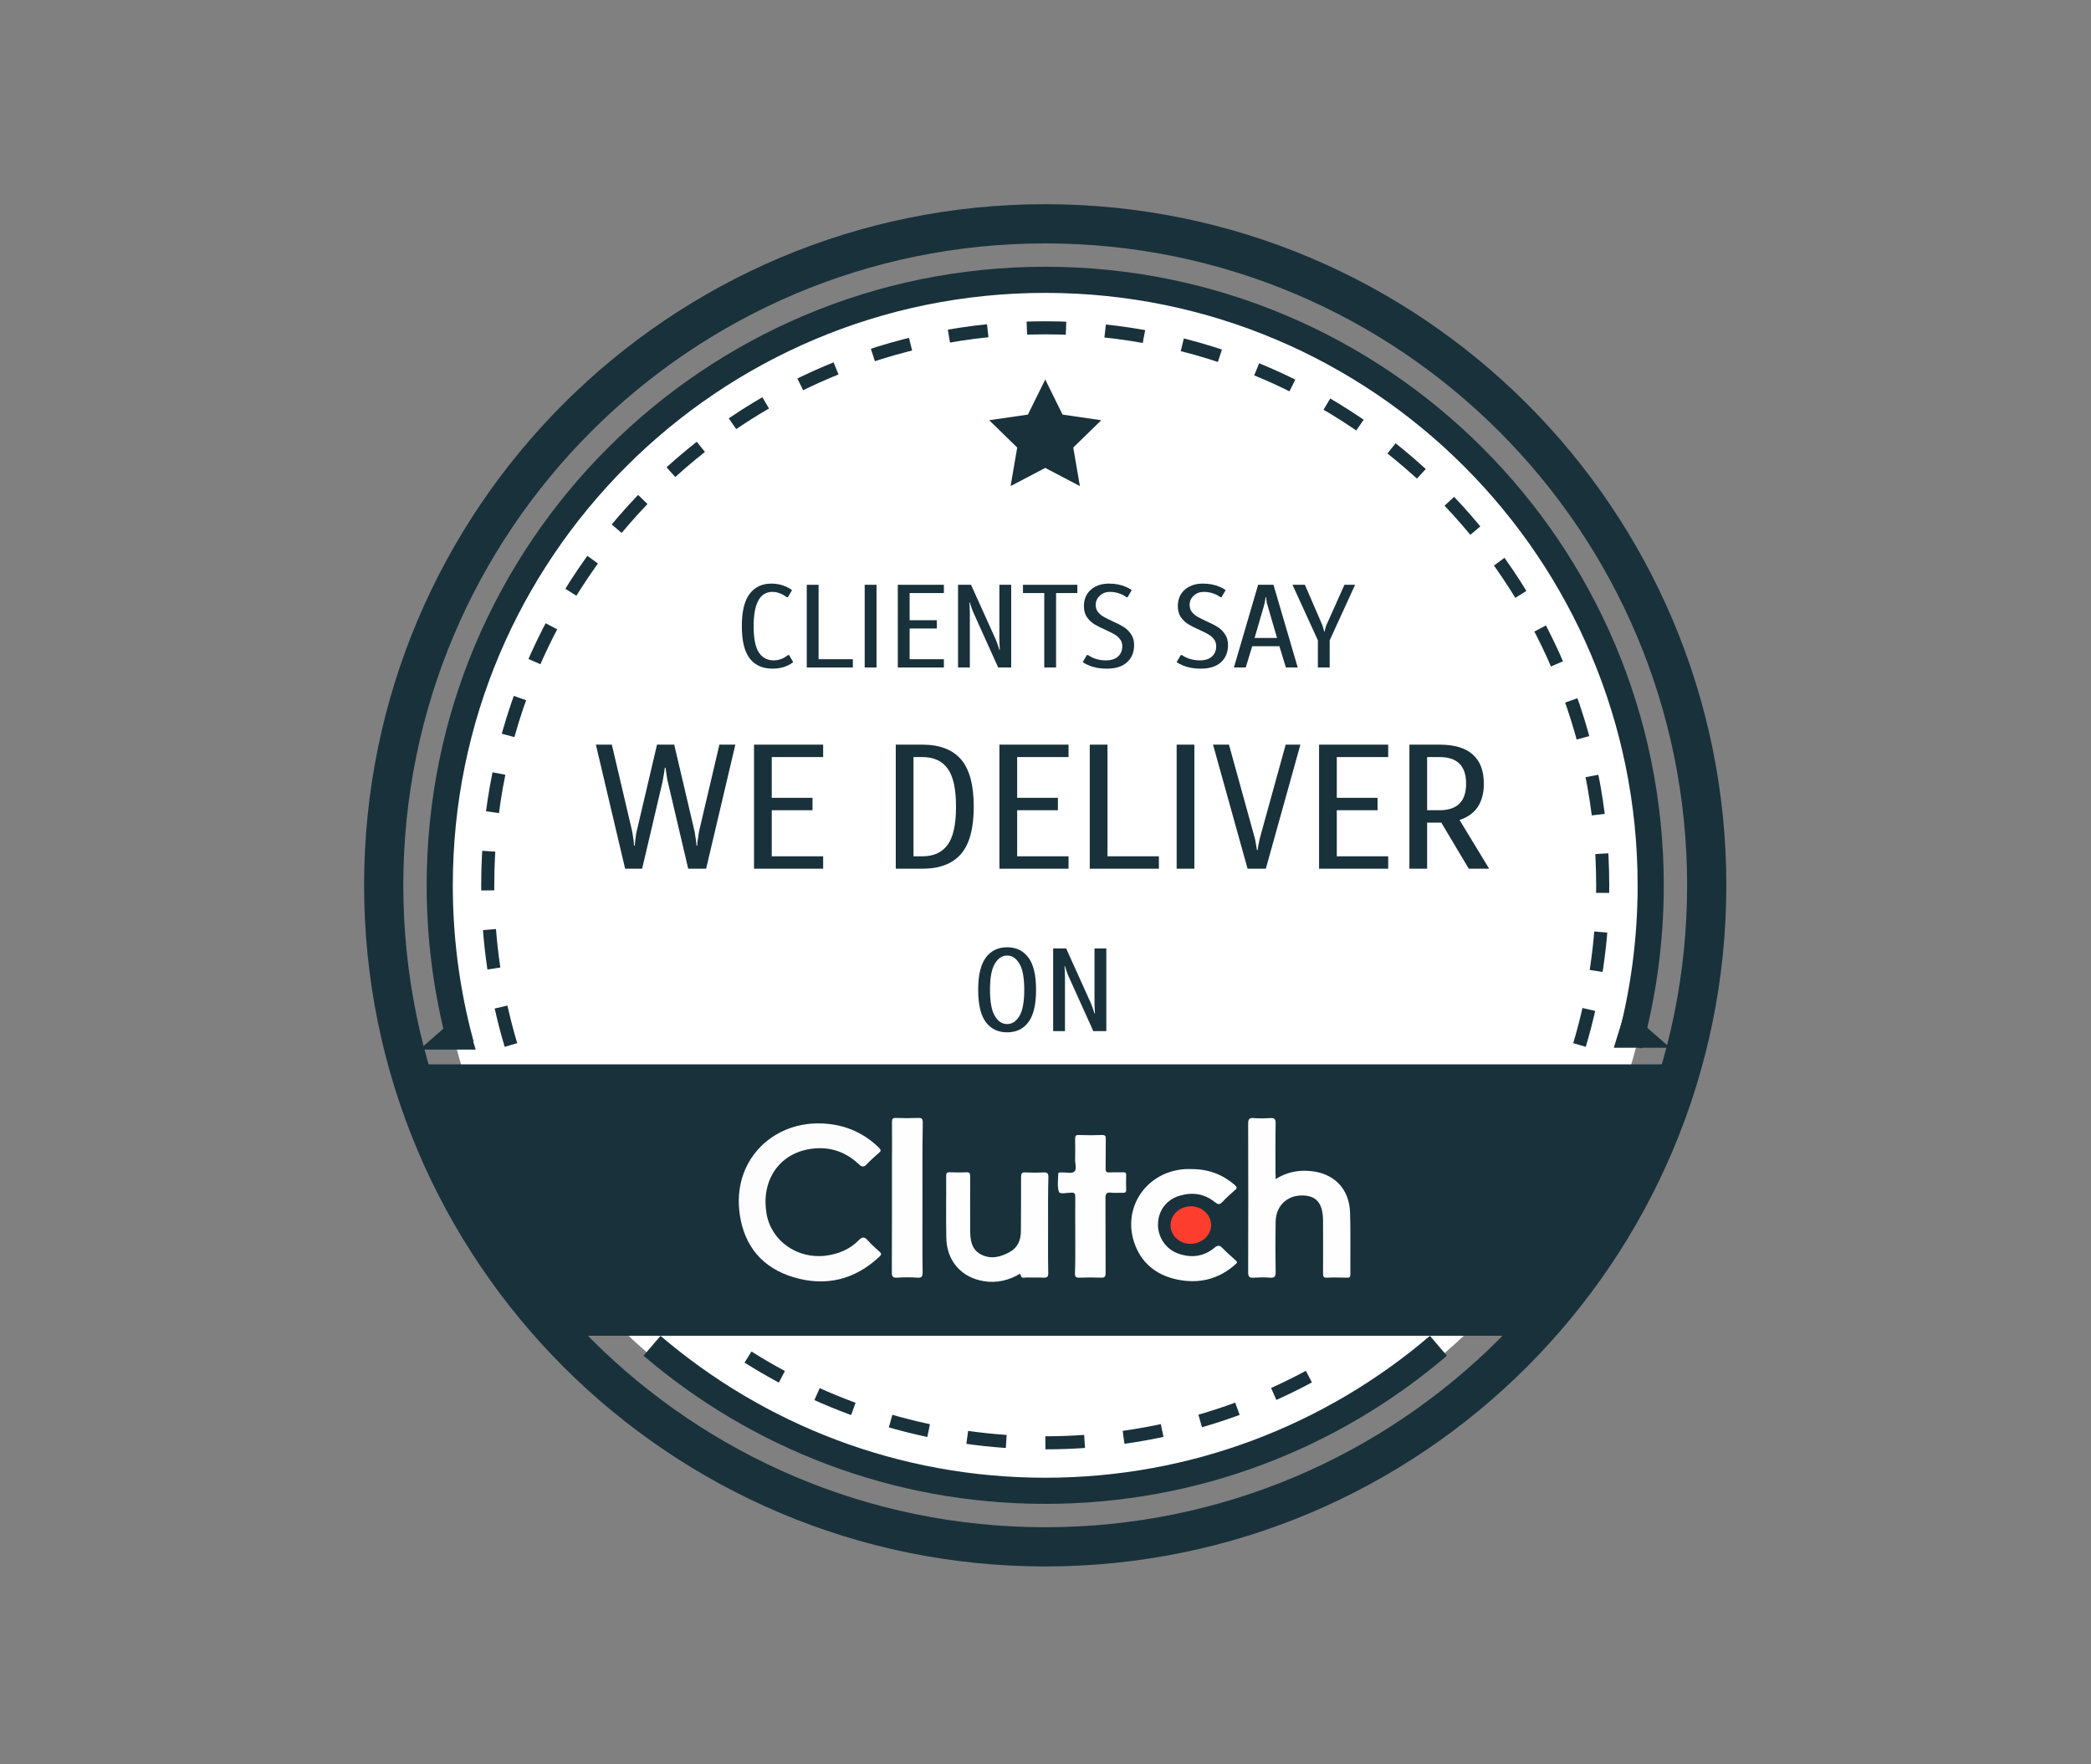 <svg width="160" height="135" viewBox="0 0 160 135" fill="none" xmlns="http://www.w3.org/2000/svg">
<rect x="0" y="0" width="160" height="135" fill="#808080" stroke="none"/>
<path d="M80.05 114.865C105.833 114.865 126.734 93.964 126.734 68.181C126.734 42.398 105.833 21.497 80.05 21.497C54.267 21.497 33.366 42.398 33.366 68.181C33.366 93.964 54.267 114.865 80.05 114.865Z" fill="white"/>
<path d="M79.978 118.36C107.933 118.36 130.596 95.698 130.596 67.742C130.596 39.786 107.933 17.124 79.978 17.124C52.022 17.124 29.36 39.786 29.36 67.742C29.36 95.698 52.022 118.36 79.978 118.36Z" stroke="#19313B" stroke-width="3"/>
<path d="M35.272 79.947C35.178 79.6 35.087 79.251 35 78.901C34.117 75.326 33.648 71.589 33.648 67.742C33.648 42.154 54.391 21.411 79.978 21.411C105.566 21.411 126.309 42.154 126.309 67.742C126.309 71.971 125.742 76.067 124.681 79.96M49.892 102.975C57.987 109.894 68.495 114.072 79.978 114.072C91.462 114.072 101.97 109.894 110.065 102.975" stroke="#19313B" stroke-width="2"/>
<path d="M57.237 103.838C63.819 107.994 71.618 110.399 79.978 110.399C88.338 110.399 96.137 107.994 102.72 103.838M39.096 79.959C37.941 76.089 37.32 71.987 37.32 67.741C37.32 44.182 56.419 25.083 79.978 25.083C103.538 25.083 122.636 44.182 122.636 67.741C122.636 71.987 122.016 76.089 120.861 79.959" stroke="#19313B" stroke-dasharray="3 3"/>
<path d="M32.093 81.443H127.862C127.862 81.443 125.791 88.268 123.625 92.249C121.322 96.479 116.35 102.207 116.35 102.207H43.746C43.746 102.207 38.553 96.339 36.19 91.967C34.093 88.087 32.093 81.443 32.093 81.443Z" fill="#19313B"/>
<path d="M35.483 77.347L32.093 80.313H36.401L35.483 77.347Z" fill="#19313B"/>
<path d="M124.402 77.205L127.792 80.171H123.484L124.402 77.205Z" fill="#19313B"/>
<path d="M79.98 29.038L78.654 31.724L75.691 32.153L77.835 34.244L77.329 37.195L79.98 35.803L82.631 37.195L82.124 34.244L84.268 32.155L81.305 31.724L79.98 29.038Z" fill="#19313B"/>
<path d="M59.115 51.164C58.361 51.164 57.78 50.905 57.37 50.387C56.966 49.868 56.764 49.043 56.764 47.91C56.764 46.783 56.963 45.96 57.361 45.442C57.758 44.917 58.313 44.655 59.024 44.655C59.452 44.655 59.841 44.74 60.19 44.908C60.359 44.987 60.498 45.068 60.606 45.153L60.29 45.695H60.199C60.109 45.629 60.007 45.562 59.892 45.496C59.627 45.357 59.368 45.288 59.115 45.288C58.15 45.288 57.668 46.162 57.668 47.91C57.668 48.85 57.801 49.522 58.066 49.926C58.337 50.33 58.717 50.531 59.205 50.531C59.47 50.531 59.729 50.465 59.982 50.333C60.109 50.26 60.211 50.191 60.29 50.124H60.38L60.697 50.667C60.594 50.751 60.456 50.836 60.281 50.92C59.943 51.083 59.554 51.164 59.115 51.164Z" fill="#19313B"/>
<path d="M61.733 51.074V44.746H62.637V50.441H65.259V51.074H61.733Z" fill="#19313B"/>
<path d="M66.165 51.074V44.746H67.069V51.074H66.165Z" fill="#19313B"/>
<path d="M68.699 51.074V44.746H72.224V45.379H69.603V47.458H71.682V48.091H69.603V50.441H72.224V51.074H68.699Z" fill="#19313B"/>
<path d="M73.307 44.746H74.301L76.2 48.95C76.224 48.998 76.242 49.046 76.254 49.094C76.272 49.137 76.287 49.176 76.299 49.212L76.38 49.438C76.399 49.492 76.414 49.543 76.426 49.592C76.444 49.64 76.459 49.682 76.471 49.718H76.507L76.489 49.438C76.477 49.233 76.471 49.07 76.471 48.95V44.746H77.375V51.074H76.38L74.482 46.87C74.428 46.75 74.368 46.587 74.301 46.382C74.289 46.346 74.274 46.304 74.256 46.256C74.244 46.208 74.229 46.156 74.211 46.102H74.175L74.193 46.382C74.205 46.611 74.211 46.774 74.211 46.87V51.074H73.307V44.746Z" fill="#19313B"/>
<path d="M79.905 51.074V45.379H78.278V44.746H82.436V45.379H80.809V51.074H79.905Z" fill="#19313B"/>
<path d="M84.701 51.164C84.17 51.164 83.715 51.083 83.336 50.92C83.137 50.842 82.974 50.757 82.847 50.667L83.164 50.124H83.254C83.339 50.185 83.462 50.254 83.625 50.333C83.95 50.465 84.279 50.531 84.61 50.531C85.014 50.531 85.325 50.435 85.541 50.242C85.764 50.043 85.876 49.778 85.876 49.447C85.876 49.236 85.819 49.058 85.704 48.913C85.59 48.763 85.448 48.639 85.279 48.542C85.111 48.446 84.878 48.329 84.583 48.19C84.228 48.033 83.941 47.889 83.724 47.756C83.507 47.617 83.321 47.437 83.164 47.214C83.013 46.985 82.938 46.704 82.938 46.373C82.938 46.041 83.013 45.746 83.164 45.487C83.321 45.228 83.541 45.026 83.824 44.881C84.113 44.731 84.451 44.655 84.836 44.655C85.343 44.655 85.782 44.74 86.156 44.908C86.319 44.975 86.466 45.056 86.599 45.153L86.283 45.695H86.192C86.114 45.629 86.005 45.562 85.867 45.496C85.566 45.357 85.252 45.288 84.927 45.288C84.619 45.288 84.36 45.388 84.149 45.586C83.944 45.779 83.842 46.011 83.842 46.283C83.842 46.493 83.899 46.674 84.014 46.825C84.128 46.969 84.27 47.09 84.439 47.187C84.607 47.283 84.839 47.4 85.135 47.539C85.49 47.696 85.776 47.843 85.993 47.982C86.21 48.115 86.394 48.295 86.545 48.525C86.701 48.748 86.78 49.025 86.78 49.356C86.78 49.911 86.599 50.351 86.237 50.676C85.876 51.002 85.364 51.164 84.701 51.164Z" fill="#19313B"/>
<path d="M91.887 51.164C91.356 51.164 90.901 51.083 90.522 50.92C90.323 50.842 90.16 50.757 90.034 50.667L90.35 50.124H90.44C90.525 50.185 90.648 50.254 90.811 50.333C91.137 50.465 91.465 50.531 91.796 50.531C92.2 50.531 92.511 50.435 92.728 50.242C92.951 50.043 93.062 49.778 93.062 49.447C93.062 49.236 93.005 49.058 92.89 48.913C92.776 48.763 92.634 48.639 92.465 48.542C92.297 48.446 92.065 48.329 91.769 48.19C91.414 48.033 91.127 47.889 90.91 47.756C90.694 47.617 90.507 47.437 90.35 47.214C90.199 46.985 90.124 46.704 90.124 46.373C90.124 46.041 90.199 45.746 90.35 45.487C90.507 45.228 90.727 45.026 91.01 44.881C91.299 44.731 91.637 44.655 92.022 44.655C92.529 44.655 92.969 44.74 93.342 44.908C93.505 44.975 93.653 45.056 93.785 45.153L93.469 45.695H93.379C93.3 45.629 93.192 45.562 93.053 45.496C92.752 45.357 92.438 45.288 92.113 45.288C91.805 45.288 91.546 45.388 91.335 45.586C91.13 45.779 91.028 46.011 91.028 46.283C91.028 46.493 91.085 46.674 91.2 46.825C91.314 46.969 91.456 47.09 91.625 47.187C91.793 47.283 92.025 47.4 92.321 47.539C92.676 47.696 92.963 47.843 93.18 47.982C93.397 48.115 93.58 48.295 93.731 48.525C93.888 48.748 93.966 49.025 93.966 49.356C93.966 49.911 93.785 50.351 93.424 50.676C93.062 51.002 92.55 51.164 91.887 51.164Z" fill="#19313B"/>
<path d="M94.417 51.074L96.27 44.746H97.445L99.299 51.074H98.395L97.897 49.447H95.818L95.321 51.074H94.417ZM97.717 48.814L96.993 46.328C96.969 46.262 96.948 46.187 96.93 46.102C96.918 46.012 96.909 45.945 96.903 45.903L96.876 45.695H96.84L96.813 45.912C96.77 46.117 96.74 46.256 96.722 46.328L95.999 48.814H97.717Z" fill="#19313B"/>
<path d="M100.842 48.995L98.899 44.746H99.848L101.159 47.775C101.213 47.919 101.252 48.037 101.276 48.127C101.3 48.212 101.315 48.275 101.321 48.317H101.357C101.363 48.275 101.378 48.212 101.403 48.127C101.445 47.958 101.484 47.841 101.52 47.775L102.876 44.746H103.69L101.746 48.995V51.074H100.842V48.995Z" fill="#19313B"/>
<path d="M45.596 56.978H46.817L48.376 63.623C48.412 63.822 48.448 64.052 48.484 64.315C48.502 64.477 48.511 64.608 48.511 64.708H48.566L48.606 64.315L48.647 64.03C48.656 63.903 48.679 63.768 48.715 63.623L50.274 56.978H51.59L53.149 63.623C53.167 63.695 53.185 63.813 53.203 63.976L53.258 64.315L53.298 64.708H53.352C53.352 64.527 53.362 64.396 53.38 64.315C53.398 64.242 53.416 64.125 53.434 63.962C53.452 63.817 53.47 63.704 53.488 63.623L55.048 56.978H56.268L54.031 66.471H52.661L51.102 59.826C51.075 59.745 51.052 59.632 51.034 59.487C51.016 59.334 50.998 59.216 50.98 59.135L50.925 58.741H50.871L50.817 59.135L50.695 59.826L49.135 66.471H47.834L45.596 56.978Z" fill="#19313B"/>
<path d="M57.697 66.471V56.978H62.986V57.928H59.053V61.047H62.172V61.996H59.053V65.522H62.986V66.471H57.697Z" fill="#19313B"/>
<path d="M68.543 56.978H70.577C71.897 56.978 72.882 57.354 73.533 58.104C74.184 58.854 74.509 60.061 74.509 61.725C74.509 63.388 74.184 64.595 73.533 65.345C72.882 66.096 71.897 66.471 70.577 66.471H68.543V56.978ZM70.577 65.522C71.435 65.522 72.077 65.232 72.502 64.654C72.936 64.075 73.153 63.099 73.153 61.725C73.153 60.35 72.936 59.374 72.502 58.796C72.077 58.217 71.435 57.928 70.577 57.928H69.899V65.522H70.577Z" fill="#19313B"/>
<path d="M76.475 66.471V56.978H81.763V57.928H77.831V61.047H80.95V61.996H77.831V65.522H81.763V66.471H76.475Z" fill="#19313B"/>
<path d="M83.387 66.471V56.978H84.743V65.522H88.676V66.471H83.387Z" fill="#19313B"/>
<path d="M90.035 66.471V56.978H91.391V66.471H90.035Z" fill="#19313B"/>
<path d="M92.819 56.978H94.039L96.005 64.098C96.032 64.188 96.055 64.297 96.073 64.423C96.091 64.55 96.109 64.649 96.127 64.721L96.181 65.047H96.236L96.276 64.721C96.34 64.414 96.385 64.206 96.412 64.098L98.378 56.978H99.504L96.859 66.471H95.463L92.819 56.978Z" fill="#19313B"/>
<path d="M100.933 66.471V56.978H106.222V57.928H102.289V61.047H105.408V61.996H102.289V65.522H106.222V66.471H100.933Z" fill="#19313B"/>
<path d="M107.846 56.978H110.151C111.29 56.978 112.14 57.232 112.701 57.738C113.261 58.244 113.541 58.986 113.541 59.962C113.541 61.408 112.922 62.335 111.683 62.742L113.948 66.471H112.389L110.287 62.945H109.202V66.471H107.846V56.978ZM110.151 61.996C111.507 61.996 112.185 61.318 112.185 59.962C112.185 58.606 111.507 57.928 110.151 57.928H109.202V61.996H110.151Z" fill="#19313B"/>
<path d="M77.064 78.991C76.371 78.991 75.828 78.732 75.436 78.214C75.045 77.689 74.849 76.864 74.849 75.737C74.849 74.61 75.045 73.787 75.436 73.269C75.828 72.745 76.371 72.482 77.064 72.482C77.757 72.482 78.299 72.745 78.691 73.269C79.083 73.787 79.278 74.61 79.278 75.737C79.278 76.864 79.083 77.689 78.691 78.214C78.299 78.732 77.757 78.991 77.064 78.991ZM77.064 78.359C77.443 78.359 77.757 78.153 78.004 77.744C78.251 77.328 78.374 76.659 78.374 75.737C78.374 74.815 78.251 74.149 78.004 73.739C77.757 73.323 77.443 73.115 77.064 73.115C76.684 73.115 76.371 73.323 76.124 73.739C75.876 74.149 75.753 74.815 75.753 75.737C75.753 76.659 75.876 77.328 76.124 77.744C76.371 78.153 76.684 78.359 77.064 78.359Z" fill="#19313B"/>
<path d="M80.586 72.572H81.58L83.478 76.776C83.503 76.824 83.521 76.872 83.533 76.921C83.551 76.963 83.566 77.002 83.578 77.038L83.659 77.264C83.677 77.318 83.693 77.37 83.705 77.418C83.723 77.466 83.738 77.508 83.75 77.544H83.786L83.768 77.264C83.756 77.059 83.75 76.897 83.75 76.776V72.572H84.654V78.9H83.659L81.761 74.697C81.707 74.576 81.646 74.413 81.58 74.209C81.568 74.172 81.553 74.13 81.535 74.082C81.523 74.034 81.508 73.983 81.49 73.928H81.454L81.472 74.209C81.484 74.438 81.49 74.6 81.49 74.697V78.9H80.586V72.572Z" fill="#19313B"/>
<path d="M62.647 85.958C64.427 85.97 65.975 86.57 67.257 87.818C67.43 87.991 67.419 88.072 67.257 88.211C66.945 88.488 66.622 88.765 66.344 89.066C66.102 89.343 65.94 89.296 65.697 89.066C64.6 88.037 63.283 87.668 61.827 87.945C59.528 88.384 58.245 90.406 58.65 92.843C58.996 94.945 61.007 96.366 63.214 96.077C64.172 95.95 65.027 95.592 65.709 94.899C65.986 94.61 66.16 94.633 66.414 94.922C66.691 95.234 67.003 95.511 67.315 95.789C67.454 95.916 67.454 95.996 67.315 96.135C65.42 97.926 63.19 98.469 60.718 97.729C58.361 97.025 56.951 95.361 56.605 92.924C56.016 88.892 58.985 85.935 62.647 85.958Z" fill="#FDFDFD"/>
<path d="M97.61 90.22C98.442 89.7 99.285 89.527 100.163 89.596C102.035 89.723 103.248 90.925 103.306 92.796C103.352 94.367 103.317 95.938 103.329 97.509C103.329 97.728 103.248 97.775 103.051 97.763C102.543 97.752 102.046 97.74 101.538 97.763C101.272 97.775 101.238 97.671 101.238 97.44C101.249 96.146 101.238 94.841 101.238 93.547C101.238 93.2 101.226 92.854 101.134 92.519C100.96 91.895 100.579 91.572 99.944 91.491C98.638 91.329 97.633 92.161 97.61 93.478C97.587 94.76 97.587 96.042 97.61 97.324C97.621 97.705 97.506 97.786 97.159 97.763C96.755 97.728 96.35 97.74 95.946 97.763C95.623 97.786 95.507 97.717 95.507 97.359C95.519 93.57 95.519 89.769 95.507 85.981C95.507 85.599 95.623 85.519 95.969 85.553C96.374 85.588 96.778 85.576 97.182 85.553C97.506 85.53 97.621 85.611 97.61 85.969C97.587 87.228 97.598 88.476 97.598 89.735C97.61 89.862 97.61 90.001 97.61 90.22Z" fill="#FEFEFE"/>
<path d="M80.198 93.731C80.198 94.955 80.186 96.18 80.21 97.404C80.21 97.693 80.14 97.774 79.852 97.762C79.401 97.739 78.962 97.762 78.511 97.751C78.361 97.751 78.153 97.866 78.095 97.543C78.072 97.392 77.876 97.566 77.783 97.612C76.871 98.074 75.923 98.213 74.93 97.959C73.416 97.577 72.446 96.364 72.411 94.736C72.376 93.153 72.411 91.559 72.4 89.976C72.4 89.734 72.48 89.688 72.7 89.699C73.104 89.711 73.508 89.722 73.913 89.699C74.202 89.676 74.237 89.792 74.237 90.046C74.225 91.339 74.237 92.645 74.237 93.939C74.237 94.008 74.237 94.077 74.237 94.158C74.237 94.886 74.34 95.602 75.057 95.983C75.819 96.388 76.582 96.18 77.287 95.787C77.876 95.452 78.118 94.874 78.118 94.216C78.13 92.83 78.13 91.443 78.13 90.069C78.13 89.792 78.188 89.688 78.477 89.711C78.939 89.734 79.401 89.734 79.863 89.711C80.14 89.699 80.221 89.78 80.221 90.069C80.186 91.282 80.198 92.506 80.198 93.731Z" fill="#FEFEFE"/>
<path d="M91.15 89.456C92.409 89.445 93.518 89.838 94.477 90.669C94.651 90.819 94.685 90.9 94.5 91.062C94.165 91.351 93.83 91.651 93.53 91.975C93.322 92.206 93.183 92.159 92.964 91.986C92.166 91.339 91.254 91.201 90.272 91.49C89.255 91.79 88.631 92.621 88.608 93.661C88.585 94.666 89.209 95.59 90.168 95.925C91.161 96.272 92.109 96.156 92.929 95.475C93.183 95.255 93.345 95.278 93.553 95.509C93.865 95.833 94.2 96.122 94.535 96.422C94.651 96.526 94.708 96.595 94.558 96.722C93.264 97.889 91.739 98.259 90.052 97.901C88.446 97.554 87.291 96.618 86.771 95.024C85.893 92.298 87.799 89.618 90.711 89.456C90.861 89.445 91.011 89.456 91.15 89.456Z" fill="#FEFEFE"/>
<path d="M82.278 94.517C82.278 93.535 82.267 92.553 82.278 91.571C82.278 91.329 82.22 91.248 81.966 91.259C81.643 91.259 81.111 91.398 81.03 91.201C80.88 90.797 80.973 90.3 80.973 89.838C80.973 89.746 81.019 89.711 81.111 89.711C81.169 89.711 81.227 89.711 81.284 89.711C81.596 89.7 82.024 89.815 82.197 89.653C82.417 89.469 82.255 89.03 82.267 88.706C82.278 88.186 82.278 87.667 82.267 87.147C82.267 86.939 82.301 86.835 82.544 86.847C83.133 86.87 83.722 86.87 84.323 86.847C84.589 86.835 84.624 86.951 84.612 87.17C84.6 87.921 84.612 88.672 84.6 89.422C84.6 89.642 84.658 89.723 84.889 89.711C85.236 89.688 85.582 89.711 85.929 89.7C86.126 89.688 86.183 89.757 86.172 89.942C86.16 90.3 86.16 90.659 86.172 91.028C86.183 91.225 86.102 91.271 85.918 91.271C85.617 91.259 85.305 91.294 85.005 91.259C84.647 91.213 84.589 91.375 84.589 91.687C84.6 93.593 84.589 95.499 84.6 97.393C84.6 97.659 84.554 97.774 84.254 97.763C83.711 97.74 83.156 97.74 82.613 97.763C82.336 97.774 82.243 97.705 82.255 97.416C82.29 96.446 82.278 95.487 82.278 94.517Z" fill="#FEFEFE"/>
<path d="M70.586 91.652C70.586 93.558 70.574 95.452 70.597 97.358C70.597 97.67 70.528 97.786 70.205 97.763C69.685 97.728 69.165 97.728 68.645 97.763C68.322 97.786 68.241 97.682 68.241 97.358C68.252 94.517 68.252 91.675 68.252 88.833C68.252 87.84 68.264 86.847 68.252 85.853C68.252 85.61 68.31 85.53 68.564 85.541C69.13 85.564 69.685 85.564 70.251 85.541C70.54 85.53 70.609 85.61 70.609 85.899C70.574 87.817 70.586 89.734 70.586 91.652Z" fill="#FEFEFE"/>
<path d="M91.091 95.175C90.237 95.175 89.566 94.54 89.566 93.743C89.566 92.946 90.271 92.299 91.138 92.299C91.981 92.31 92.663 92.946 92.674 93.743C92.674 94.517 91.958 95.175 91.091 95.175Z" fill="#FD3D2E"/>
</svg>

